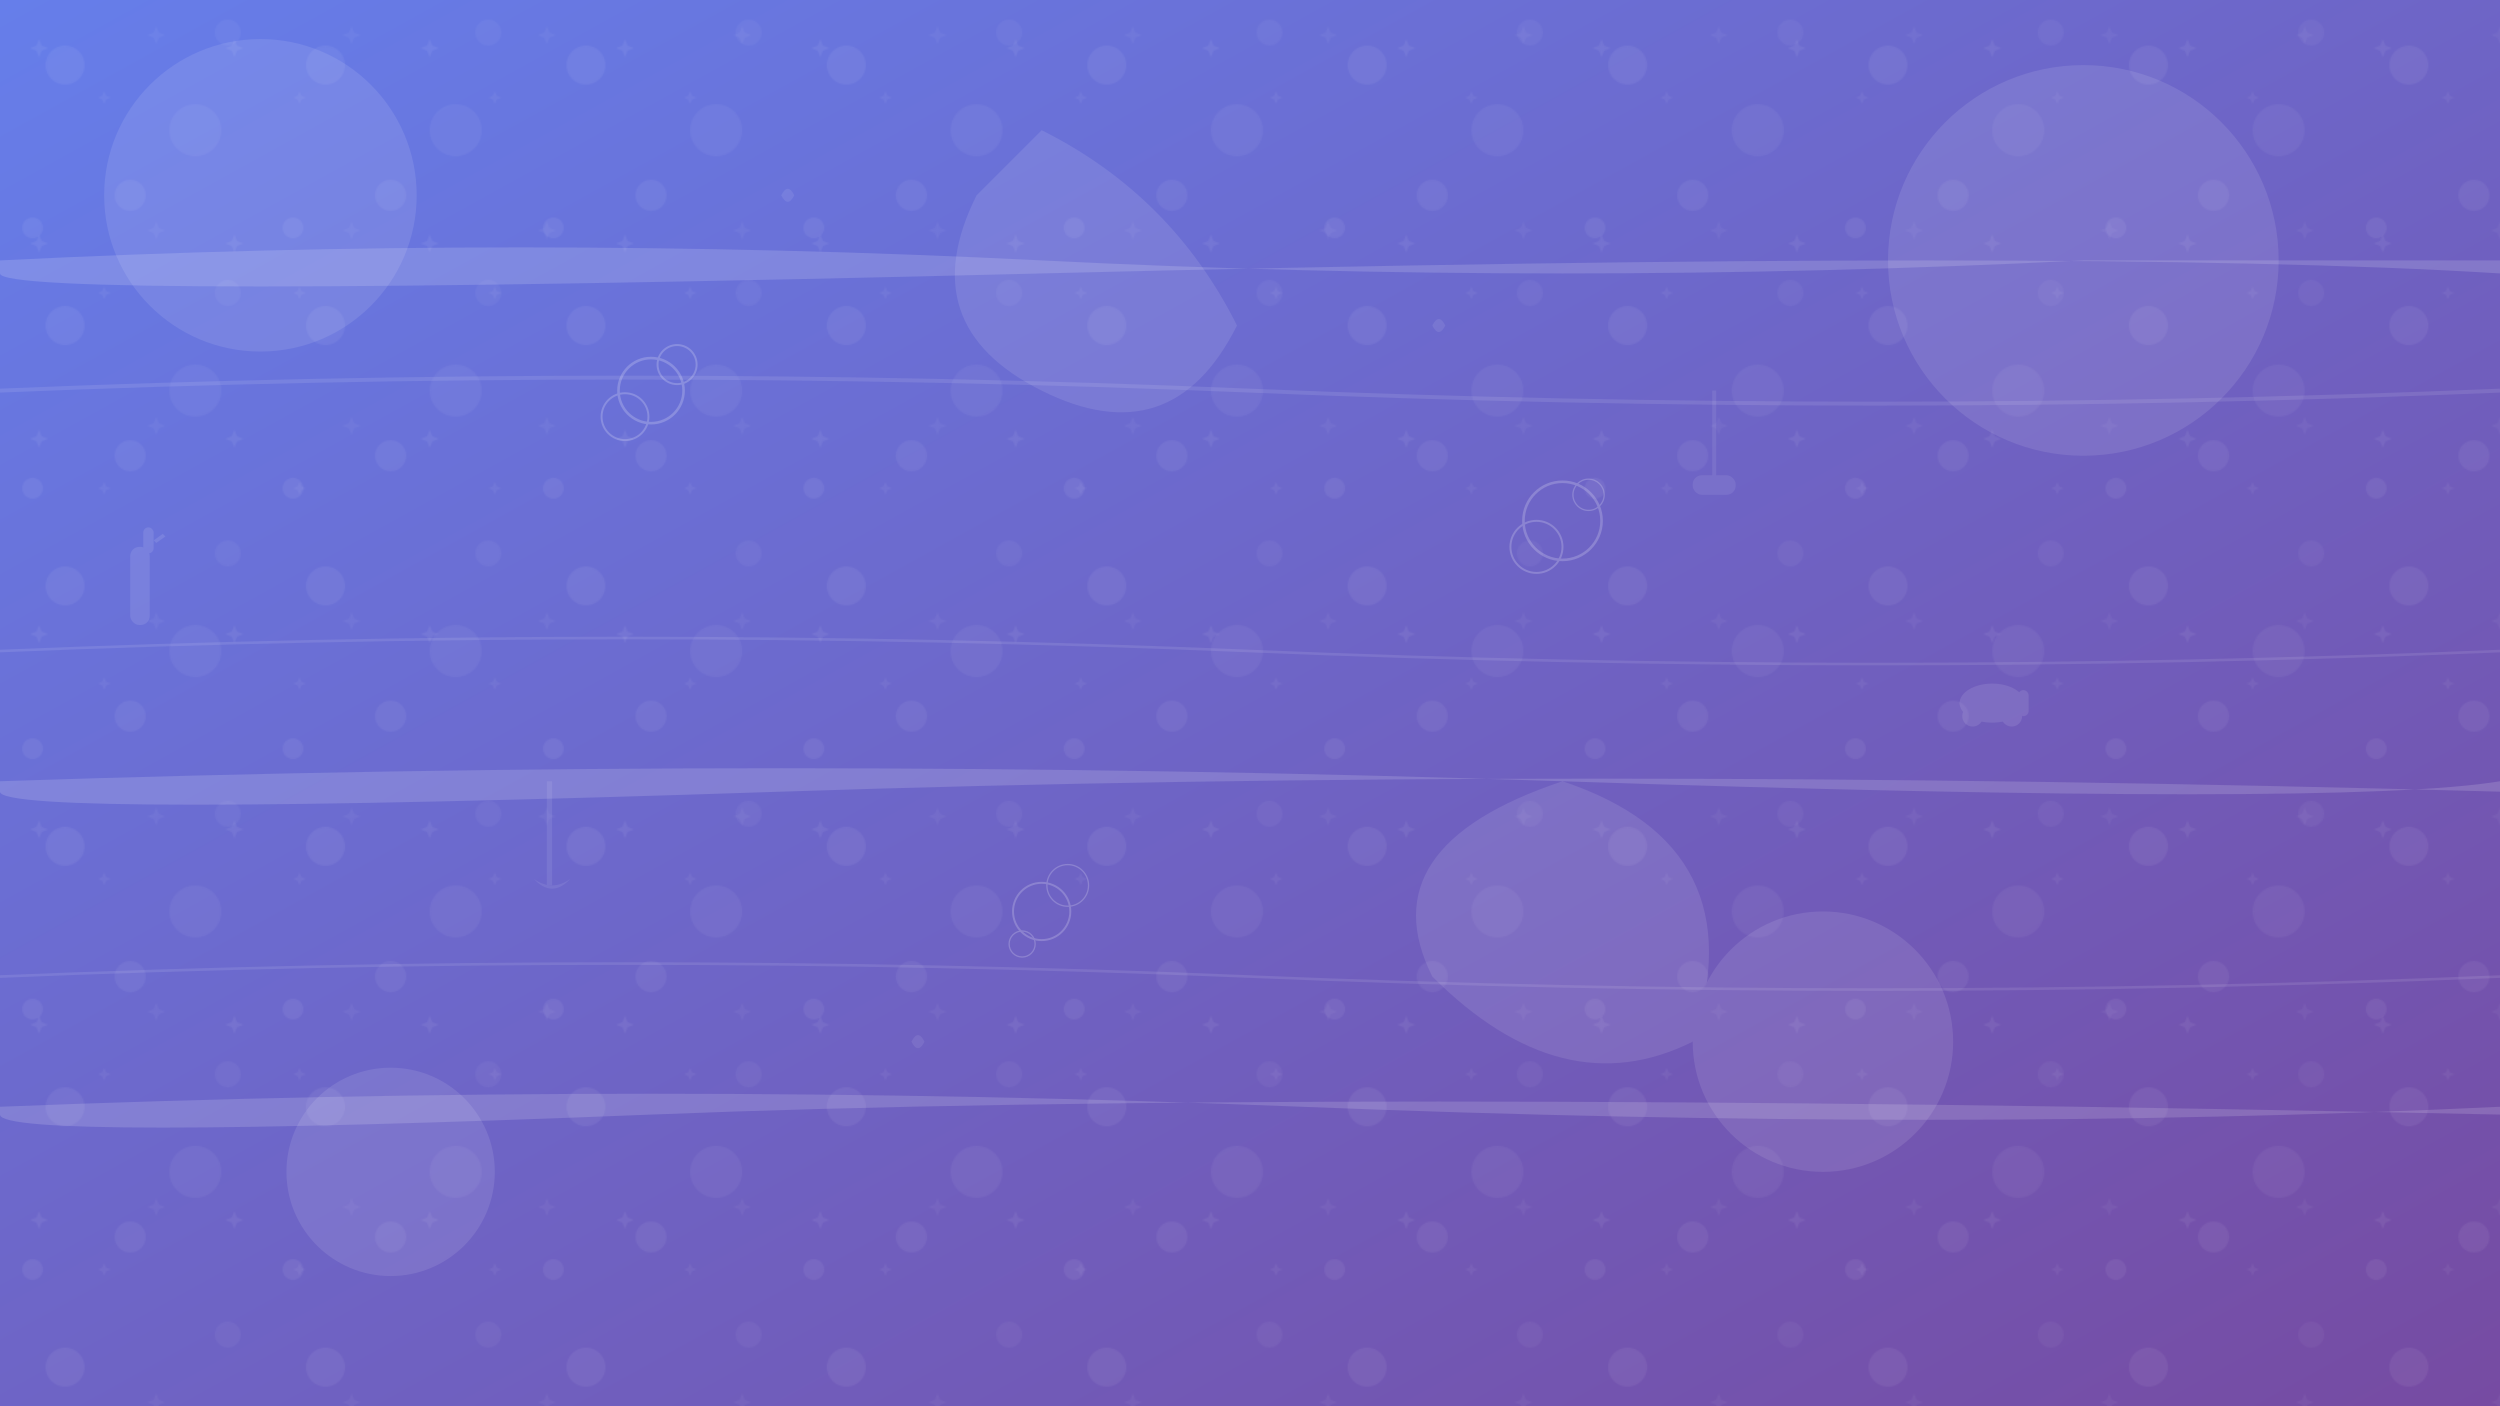 <svg width="1920" height="1080" viewBox="0 0 1920 1080" fill="none" xmlns="http://www.w3.org/2000/svg">
  <!-- Background gradient -->
  <defs>
    <linearGradient id="bgGradient" x1="0%" y1="0%" x2="100%" y2="100%">
      <stop offset="0%" style="stop-color:#667eea;stop-opacity:1" />
      <stop offset="100%" style="stop-color:#764ba2;stop-opacity:1" />
    </linearGradient>
    
    <!-- Cleaning-related patterns -->
    <pattern id="bubblePattern" x="0" y="0" width="200" height="200" patternUnits="userSpaceOnUse">
      <circle cx="50" cy="50" r="15" fill="white" opacity="0.1"/>
      <circle cx="150" cy="100" r="20" fill="white" opacity="0.08"/>
      <circle cx="100" cy="150" r="12" fill="white" opacity="0.09"/>
      <circle cx="25" cy="175" r="8" fill="white" opacity="0.1"/>
      <circle cx="175" cy="25" r="10" fill="white" opacity="0.07"/>
    </pattern>
    
    <pattern id="sparklePattern" x="0" y="0" width="150" height="150" patternUnits="userSpaceOnUse">
      <path d="M30 30L32 35L37 37L32 39L30 44L28 39L23 37L28 35L30 30Z" fill="white" opacity="0.15"/>
      <path d="M80 70L81.5 73.5L85 75L81.5 76.5L80 80L78.5 76.5L75 75L78.5 73.5L80 70Z" fill="white" opacity="0.12"/>
      <path d="M120 20L122 25L127 27L122 29L120 34L118 29L113 27L118 25L120 20Z" fill="white" opacity="0.1"/>
    </pattern>
  </defs>
  
  <!-- Base background -->
  <rect width="1920" height="1080" fill="url(#bgGradient)"/>
  
  <!-- Abstract geometric shapes -->
  <g opacity="0.1">
    <!-- Large circles -->
    <circle cx="200" cy="150" r="120" fill="white"/>
    <circle cx="1600" cy="200" r="150" fill="white"/>
    <circle cx="1400" cy="800" r="100" fill="white"/>
    <circle cx="300" cy="900" r="80" fill="white"/>
    
    <!-- Organic shapes -->
    <path d="M800 100 Q900 150 950 250 Q900 350 800 300 Q700 250 750 150 Q800 100 800 100" fill="white"/>
    <path d="M1200 600 Q1350 650 1300 800 Q1200 850 1100 750 Q1050 650 1200 600" fill="white"/>
    
    <!-- Cleaning equipment silhouettes -->
    <g transform="translate(100, 400)">
      <!-- Spray bottle -->
      <rect x="0" y="20" width="15" height="60" rx="7" fill="white"/>
      <rect x="10" y="5" width="8" height="20" rx="4" fill="white"/>
      <path d="M18 15 L25 10 L27 12 L20 17" fill="white"/>
    </g>
    
    <g transform="translate(1500, 500)">
      <!-- Vacuum cleaner -->
      <ellipse cx="30" cy="40" rx="25" ry="15" fill="white"/>
      <rect x="5" y="35" width="50" height="10" rx="5" fill="white"/>
      <rect x="50" y="30" width="8" height="20" rx="4" fill="white"/>
      <circle cx="15" cy="50" r="8" fill="white"/>
      <circle cx="45" cy="50" r="8" fill="white"/>
    </g>
  </g>
  
  <!-- Bubble overlay -->
  <rect width="1920" height="1080" fill="url(#bubblePattern)" opacity="0.6"/>
  
  <!-- Sparkle overlay -->
  <rect width="1920" height="1080" fill="url(#sparklePattern)" opacity="0.4"/>
  
  <!-- Floating elements -->
  <g opacity="0.2">
    <!-- Soap bubbles -->
    <circle cx="500" cy="300" r="25" fill="none" stroke="white" stroke-width="2"/>
    <circle cx="520" cy="280" r="15" fill="none" stroke="white" stroke-width="1.5"/>
    <circle cx="480" cy="320" r="18" fill="none" stroke="white" stroke-width="1.5"/>
    
    <circle cx="1200" cy="400" r="30" fill="none" stroke="white" stroke-width="2"/>
    <circle cx="1180" cy="420" r="20" fill="none" stroke="white" stroke-width="1.5"/>
    <circle cx="1220" cy="380" r="12" fill="none" stroke="white" stroke-width="1"/>
    
    <circle cx="800" cy="700" r="22" fill="none" stroke="white" stroke-width="1.5"/>
    <circle cx="820" cy="680" r="16" fill="none" stroke="white" stroke-width="1"/>
    <circle cx="785" cy="725" r="10" fill="none" stroke="white" stroke-width="1"/>
  </g>
  
  <!-- Cleaning streaks -->
  <g opacity="0.15">
    <path d="M0 200 Q400 180 800 200 T1600 200 L1920 200 L1920 210 Q1600 190 800 210 T0 210 Z" fill="white"/>
    <path d="M0 600 Q600 580 1200 600 T1920 600 L1920 608 Q1200 588 600 608 T0 608 Z" fill="white"/>
    <path d="M0 850 Q500 830 1000 850 T1920 850 L1920 856 Q1000 836 500 856 T0 856 Z" fill="white"/>
  </g>
  
  <!-- Subtle wave patterns -->
  <g opacity="0.1">
    <path d="M0 300 Q480 280 960 300 T1920 300" stroke="white" stroke-width="3" fill="none"/>
    <path d="M0 500 Q480 480 960 500 T1920 500" stroke="white" stroke-width="2" fill="none"/>
    <path d="M0 750 Q480 730 960 750 T1920 750" stroke="white" stroke-width="2" fill="none"/>
  </g>
  
  <!-- Cleaning-themed icons scattered -->
  <g opacity="0.08">
    <!-- Mop -->
    <g transform="translate(400, 600)">
      <rect x="20" y="0" width="4" height="80" fill="white"/>
      <path d="M10 75 Q24 85 38 75 Q24 90 10 75" fill="white"/>
    </g>
    
    <!-- Broom -->
    <g transform="translate(1300, 300)">
      <rect x="15" y="0" width="3" height="70" fill="white"/>
      <rect x="0" y="65" width="33" height="15" rx="7" fill="white"/>
    </g>
    
    <!-- Detergent drops -->
    <path d="M600 150 Q605 140 610 150 Q605 160 600 150" fill="white"/>
    <path d="M1100 250 Q1105 240 1110 250 Q1105 260 1100 250" fill="white"/>
    <path d="M700 800 Q705 790 710 800 Q705 810 700 800" fill="white"/>
  </g>
</svg>
